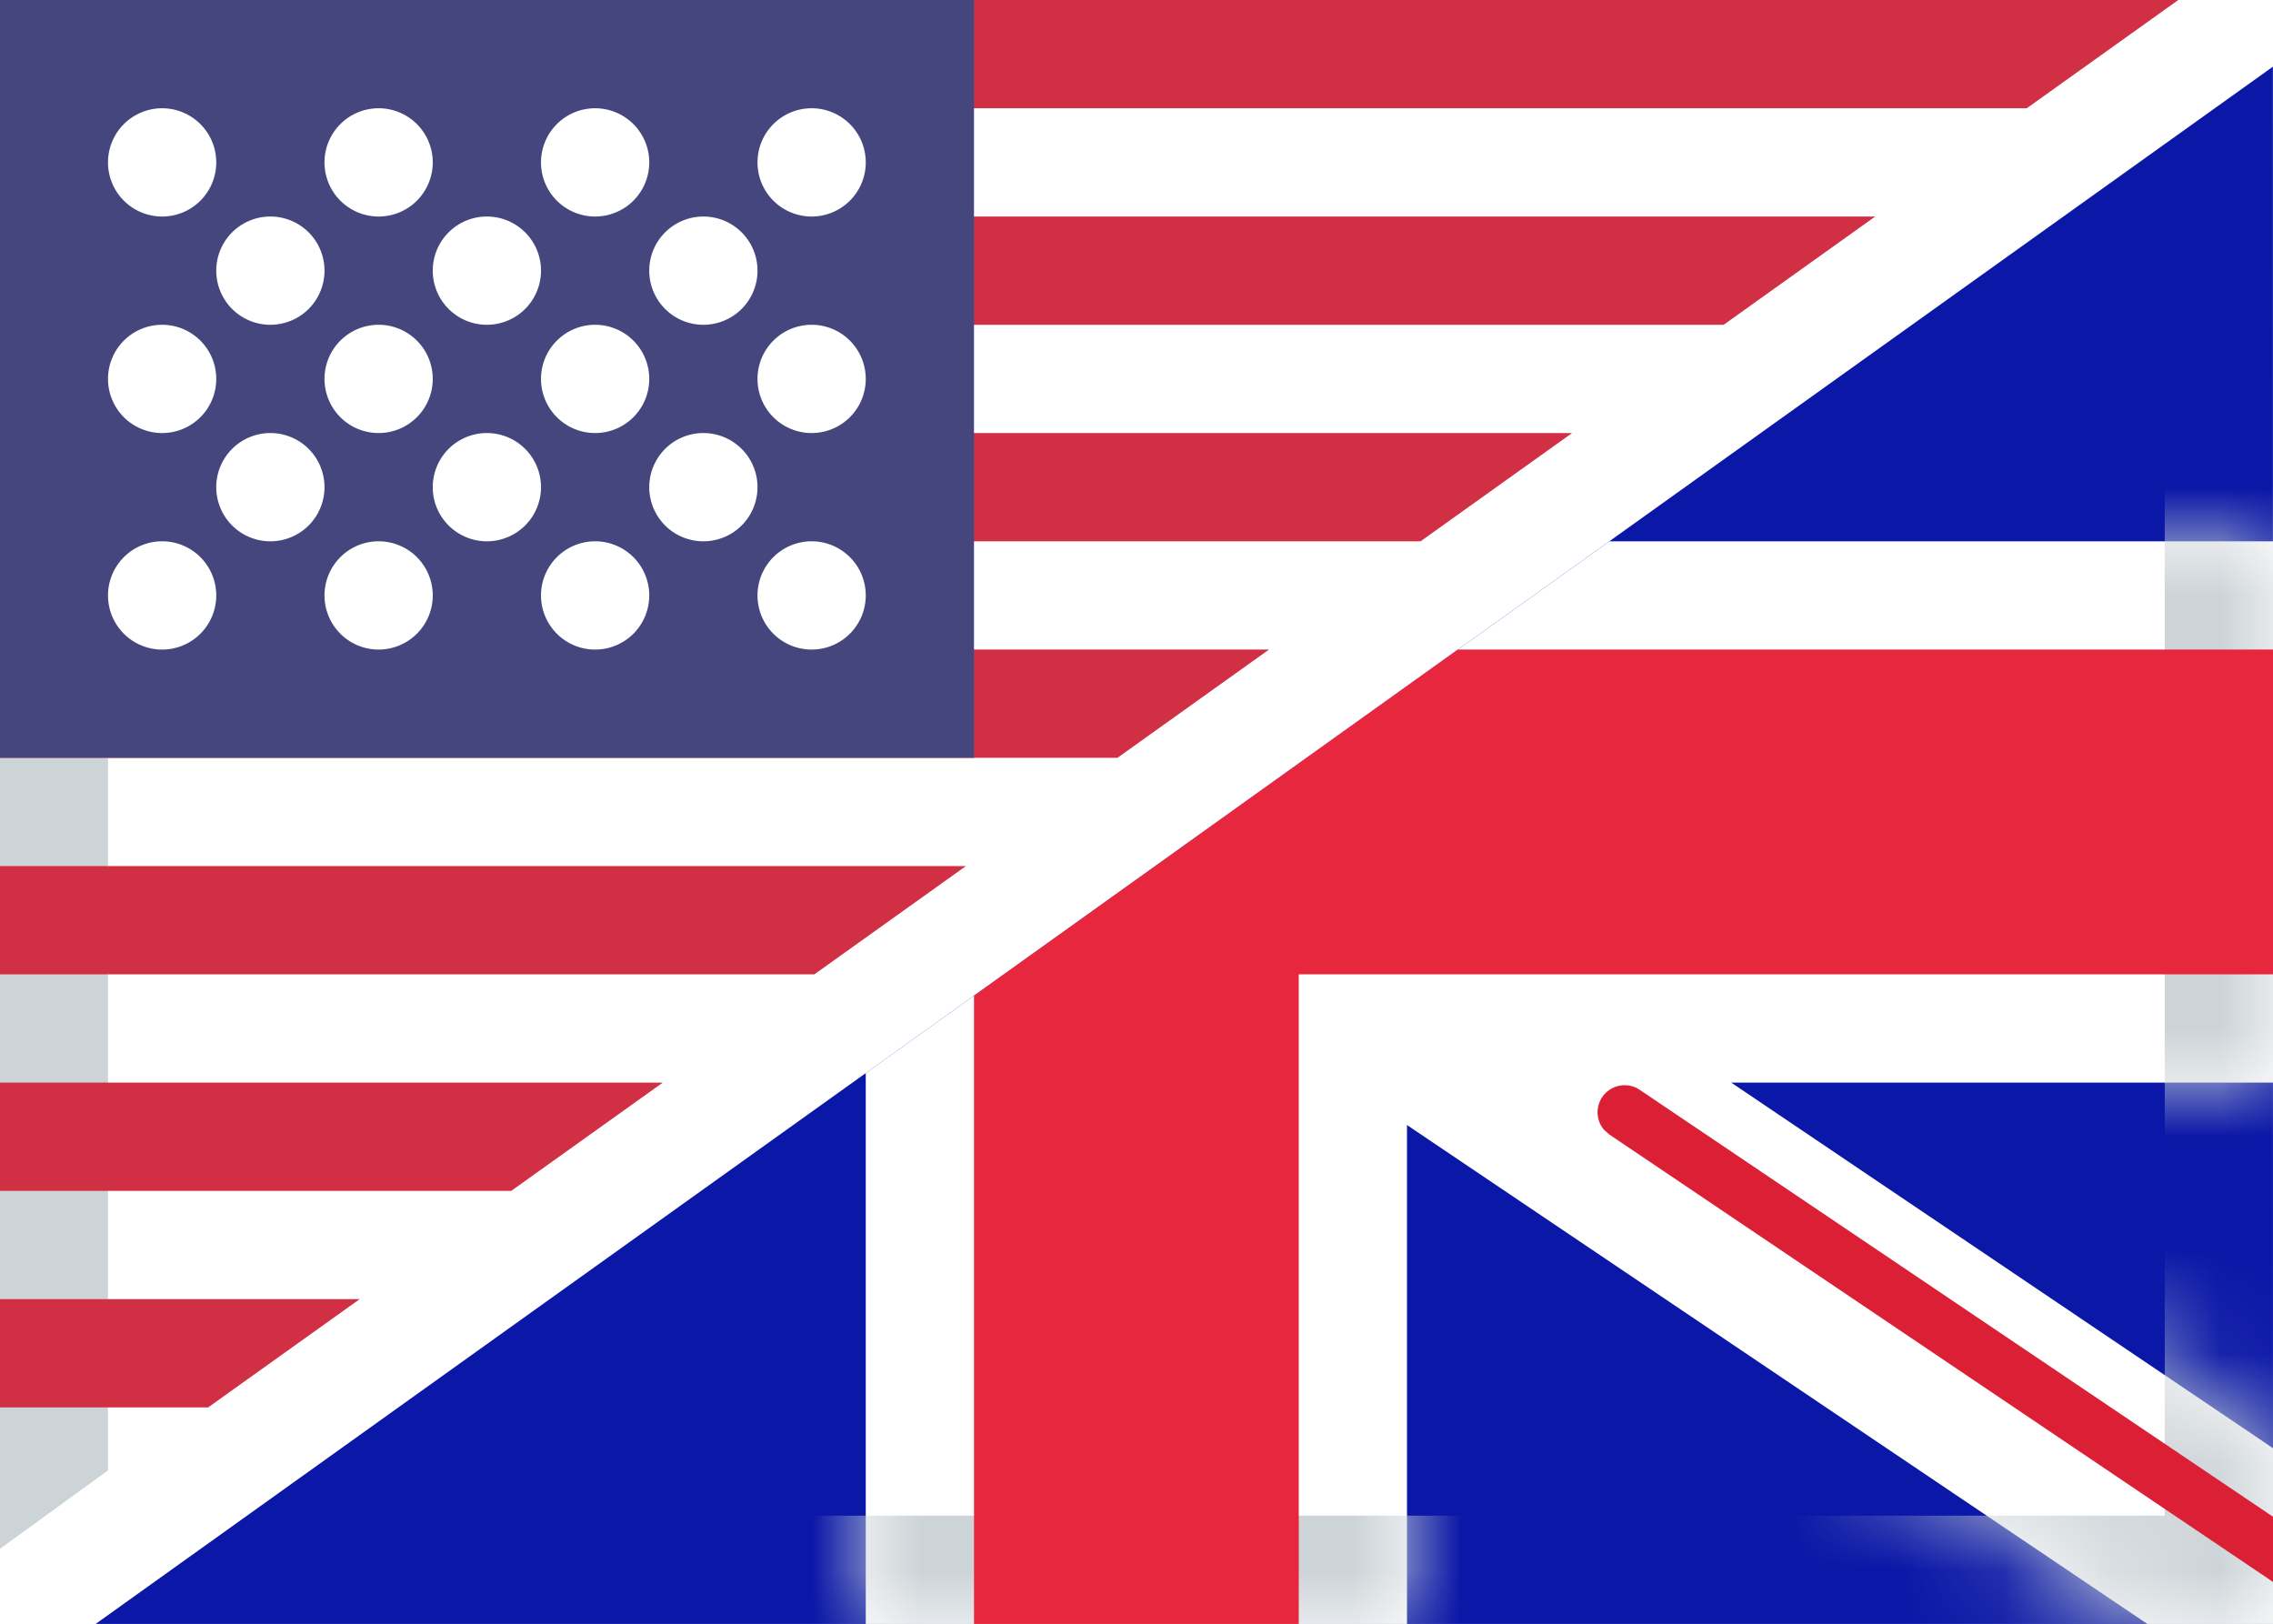 <svg xmlns="http://www.w3.org/2000/svg" xmlns:xlink="http://www.w3.org/1999/xlink" width="7.408mm" height="5.292mm" viewBox="0 0 21 15" preserveAspectRatio="xMaxYMax slice"><defs><style>.a,.b{fill:#fff;}.a,.h{fill-rule:evenodd;}.c{fill:#0a17a7;}.d{mask:url(#a);}.e,.h{fill:#cdd4d8;}.f{fill:#e6273e;}.g{fill:#db1f35;}.i{fill:#d02f44;}.j{fill:#46467f;}</style><mask id="a" x="0" y="0" width="21.002" height="15.006" maskUnits="userSpaceOnUse"><polygon class="a" points="14.869 5 21 5 21 10 15.995 10 21.002 13.378 21.002 15.006 19.839 15 13 10.392 13 15.006 8 15.006 8 9.912 14.869 5"/></mask></defs><rect class="b" width="21" height="15"/><polygon class="c" points="21 15 0.886 15 20.999 0.616 21 15"/><polygon class="b" points="14.869 5 21 5 21 10 15.995 10 21.002 13.378 21.002 15.006 19.839 15 13 10.392 13 15.006 8 15.006 8 9.912 14.869 5"/><g class="d"><path class="e" d="M21,0V15H0V0ZM20,1H1V14H20Z"/></g><polygon class="f" points="13.469 6 21 6 21 9 12 9 12 15 9 15 9 9.196 13.469 6"/><path class="g" d="M21,14.01l-5.851-3.944a.25.25,0,0,0-.329.37l.05.044L21,14.612Z"/><polygon class="h" points="0 7 1 7 1 13.582 0 14.308 0 7"/><path class="i" d="M3.325,12l-1.4,1H0V12Zm2.8-2-1.4,1H0V10Zm2.8-2-1.4,1H0V8Zm2.8-2-1.4,1H0V6Zm2.8-2-1.4,1H0V4Zm2.8-2-1.4,1H0V2Zm2.8-2-1.4,1H0V0Z"/><rect class="j" width="9" height="7"/><path class="a" d="M1.5,2A.5.5,0,1,1,2,1.5.5.5,0,0,1,1.5,2Zm2,0A.5.5,0,1,1,4,1.5.5.5,0,0,1,3.5,2Zm2,0A.5.5,0,1,1,6,1.5.5.5,0,0,1,5.5,2Zm2,0A.5.5,0,1,1,8,1.5.5.5,0,0,1,7.5,2Zm-5,1A.5.5,0,1,1,3,2.5.5.5,0,0,1,2.5,3Zm2,0A.5.5,0,1,1,5,2.5.5.5,0,0,1,4.5,3Zm2,0A.5.5,0,1,1,7,2.5.5.5,0,0,1,6.5,3Zm1,1A.5.5,0,1,1,8,3.5.5.5,0,0,1,7.5,4Zm-2,0A.5.5,0,1,1,6,3.5.5.5,0,0,1,5.5,4Zm-2,0A.5.5,0,1,1,4,3.5.5.5,0,0,1,3.5,4Zm-2,0A.5.5,0,1,1,2,3.5.5.5,0,0,1,1.5,4Zm1,1A.5.5,0,1,1,3,4.5.5.5,0,0,1,2.5,5Zm2,0A.5.5,0,1,1,5,4.5.5.5,0,0,1,4.5,5Zm2,0A.5.5,0,1,1,7,4.5.5.5,0,0,1,6.5,5Zm1,1A.5.5,0,1,1,8,5.5.5.5,0,0,1,7.5,6Zm-2,0A.5.5,0,1,1,6,5.5.5.5,0,0,1,5.5,6Zm-2,0A.5.5,0,1,1,4,5.5.5.5,0,0,1,3.5,6Zm-2,0A.5.5,0,1,1,2,5.5.5.5,0,0,1,1.5,6Z"/></svg>